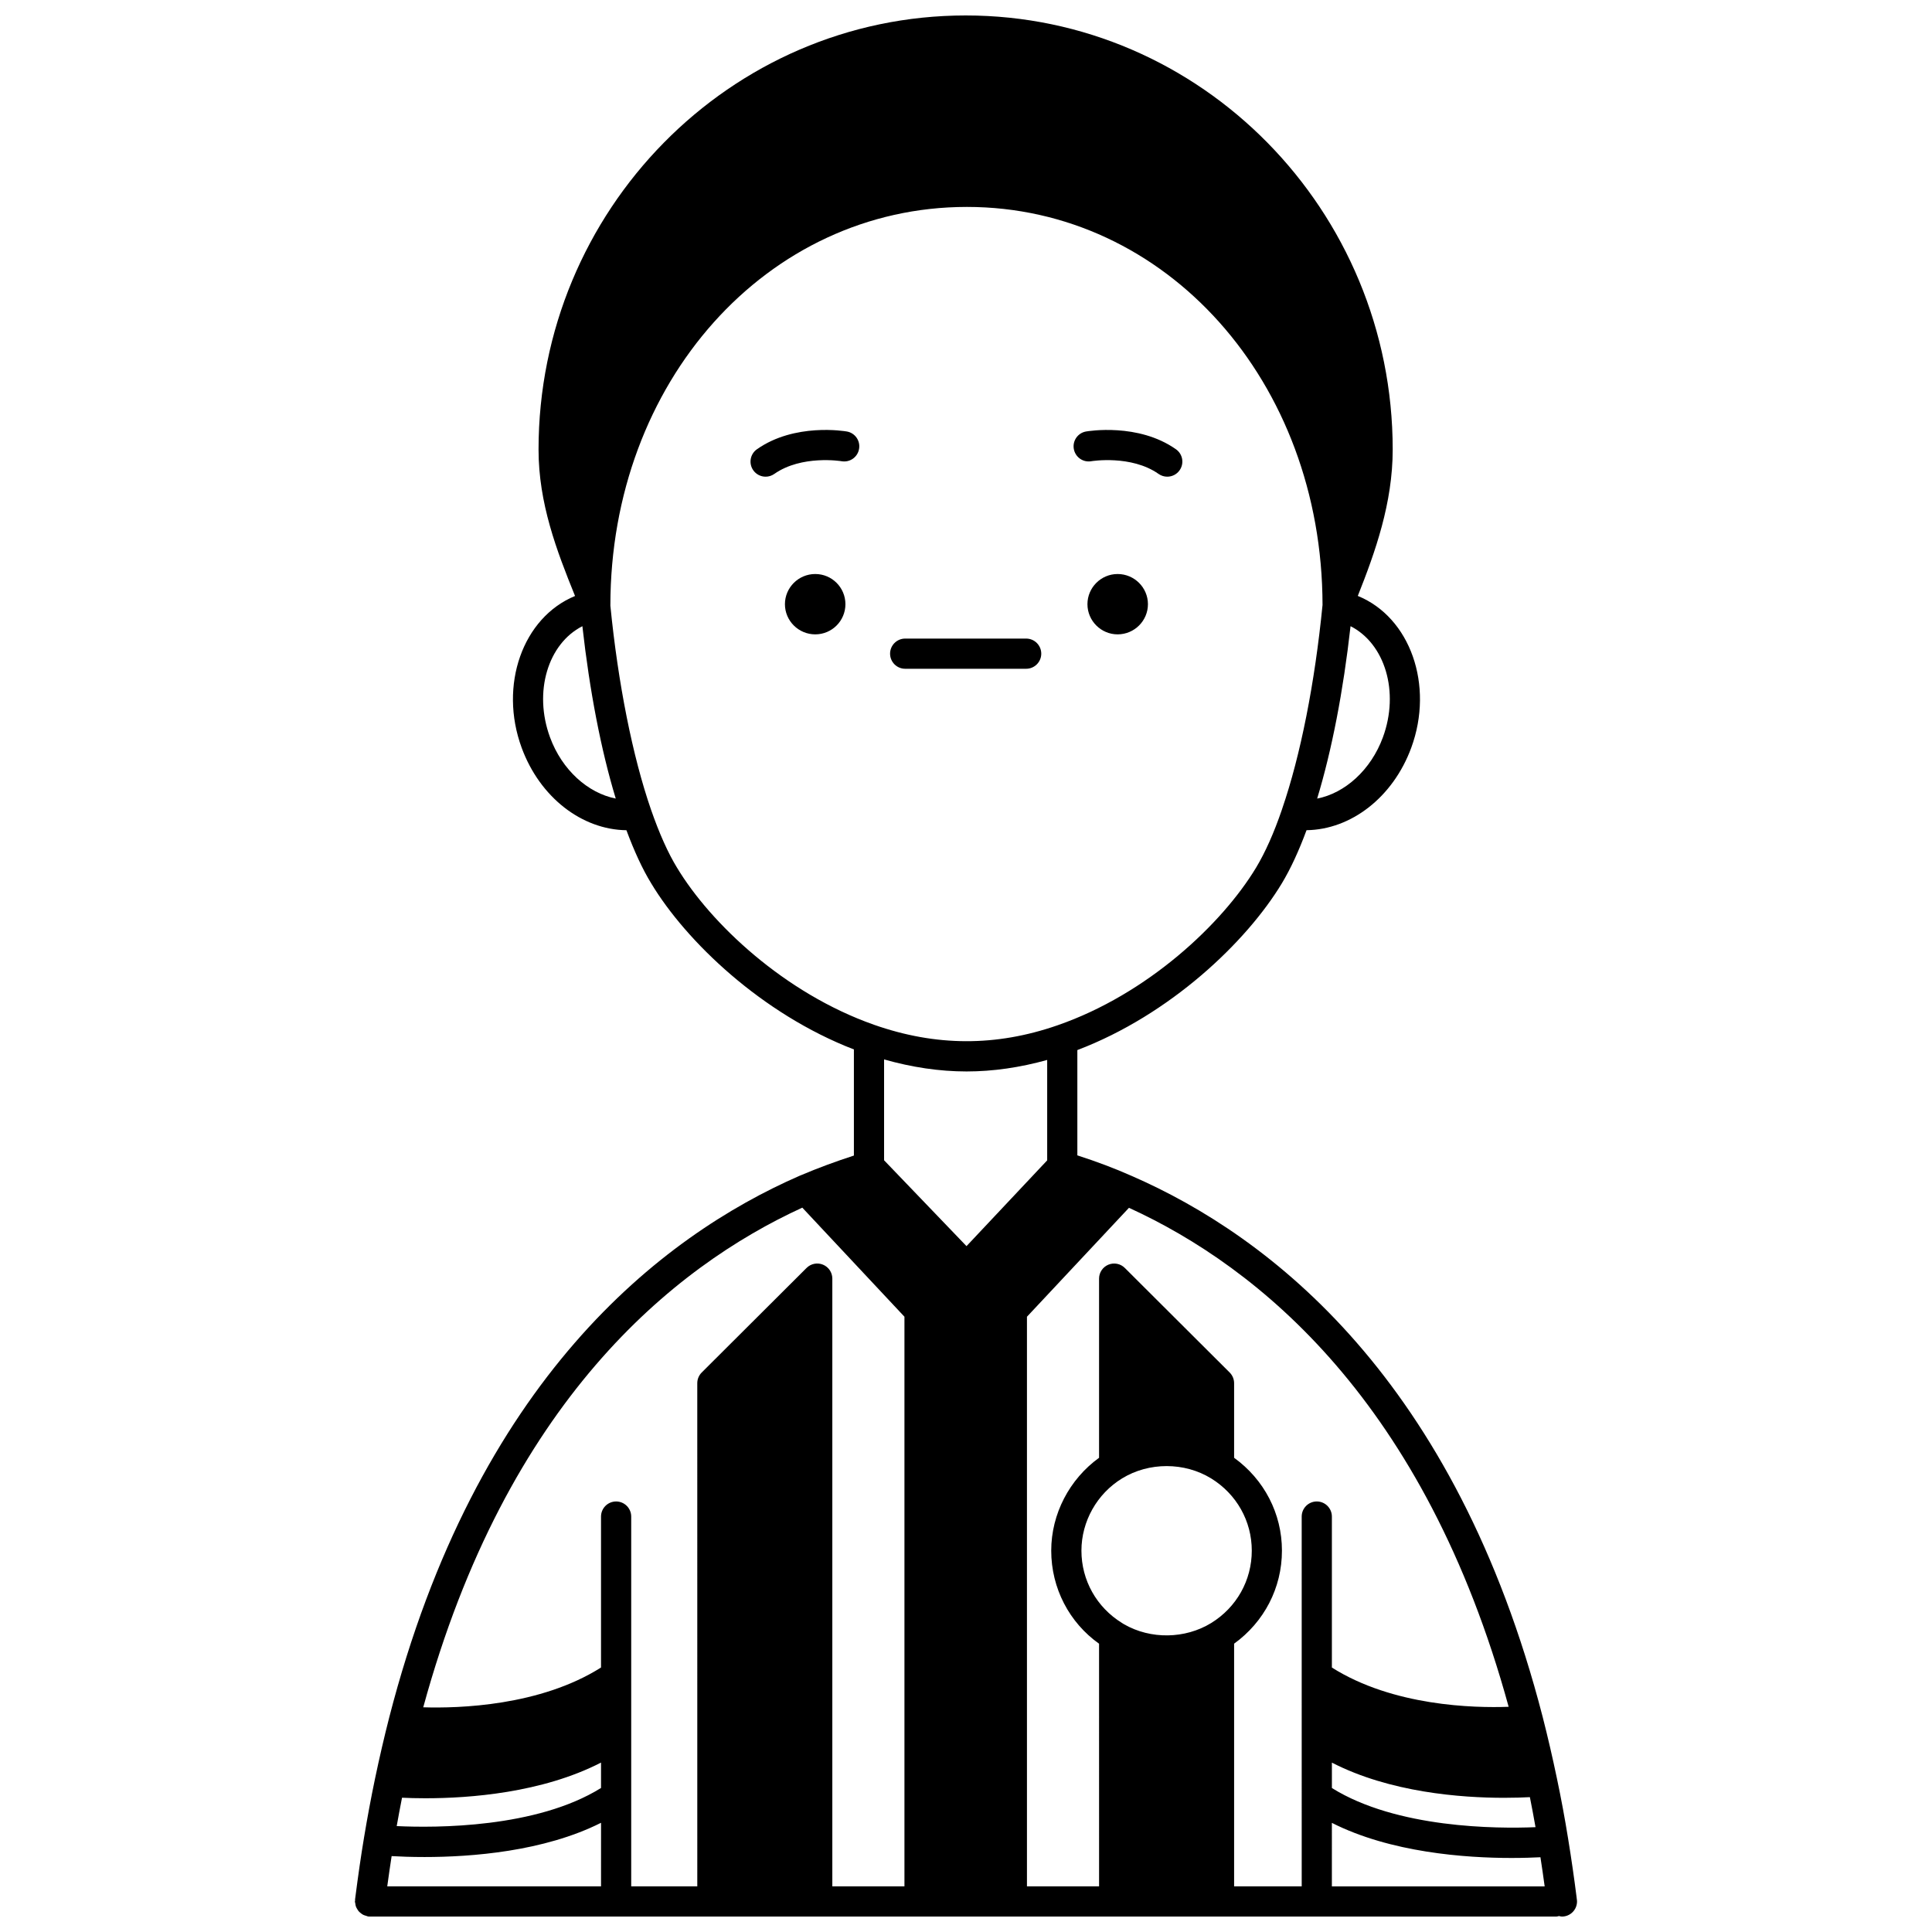 <?xml version="1.0" encoding="UTF-8"?>
<!-- Uploaded to: SVG Repo, www.svgrepo.com, Generator: SVG Repo Mixer Tools -->
<svg width="800px" height="800px" version="1.1" viewBox="144 144 512 512" xmlns="http://www.w3.org/2000/svg">
 <defs>
  <clipPath id="a">
   <path d="m238 148.09h324v503.81h-324z"/>
  </clipPath>
 </defs>
 <path d="m440.18 296.12c-4.398 0-7.996 3.598-7.996 7.996 0 4.398 3.598 7.996 7.996 7.996 4.438 0 8.035-3.598 8.035-7.996 0-4.398-3.598-7.996-8.035-7.996z"/>
 <path d="m360.05 296.12c-4.438 0-8.035 3.598-8.035 7.996 0 4.398 3.598 7.996 8.035 7.996s7.996-3.598 7.996-7.996c0-4.398-3.559-7.996-7.996-7.996z"/>
 <path d="m433.19 266.23c0.105-0.023 10.605-1.73 17.848 3.367 0.699 0.492 1.5 0.727 2.297 0.727 1.254 0 2.5-0.59 3.273-1.699 1.273-1.809 0.836-4.301-0.973-5.57-9.996-7.031-23.266-4.801-23.824-4.707-2.172 0.379-3.617 2.445-3.242 4.617 0.383 2.176 2.441 3.641 4.621 3.266z"/>
 <path d="m368.42 258.35c-0.555-0.098-13.828-2.328-23.824 4.707-1.809 1.266-2.242 3.762-0.973 5.57 0.781 1.109 2.016 1.699 3.273 1.699 0.797 0 1.594-0.234 2.297-0.727 7.25-5.098 17.742-3.391 17.848-3.367 2.184 0.371 4.242-1.078 4.617-3.25 0.395-2.176-1.062-4.254-3.238-4.633z"/>
 <g clip-path="url(#a)">
  <path d="m561.85 647.07c-0.688-5.453-1.461-10.77-2.281-15.789-0.852-5.305-1.855-10.723-2.992-16.098-1.137-5.445-2.402-10.898-3.762-16.219-23.074-89.332-72.008-127.27-108.97-143.36-4.5-1.996-9.227-3.773-14.336-5.422v-27.902c24.625-9.363 44.852-28.695 54.207-44.207 2.34-3.887 4.519-8.641 6.527-14.062 11.812-0.16 22.922-8.727 27.75-21.844 6.102-16.59-0.281-34.582-14.164-40.242 4.625-11.637 9.25-24.598 9.25-38.789 0-63.434-50.762-115.04-113.16-115.04-62.414 0-113.2 51.605-113.2 115.04 0 14.191 4.766 26.727 9.672 38.805-13.883 5.719-20.23 23.672-14.145 40.23 4.832 13.133 15.945 21.699 27.762 21.848 2.094 5.625 4.25 10.293 6.555 14.059 9.234 15.363 29.262 34.59 53.727 44.035v28.121c-4.676 1.52-9.387 3.238-14.09 5.238-0.004 0-0.008 0.004-0.012 0.004-0.07 0.031-0.141 0.051-0.211 0.082-36.953 16.125-85.832 54.137-108.84 143.62-1.312 5.129-2.578 10.578-3.758 16.211-1.062 5.098-2.039 10.344-2.91 15.594-0.805 4.816-1.559 10.035-2.379 16.418-0.012 0.09 0.023 0.168 0.02 0.258-0.012 0.094-0.059 0.164-0.059 0.258 0 0.188 0.082 0.348 0.109 0.531 0.035 0.27 0.066 0.527 0.156 0.781 0.082 0.242 0.207 0.457 0.34 0.676 0.133 0.223 0.25 0.438 0.426 0.629 0.172 0.191 0.367 0.344 0.57 0.504 0.199 0.156 0.391 0.305 0.625 0.418 0.238 0.121 0.496 0.188 0.758 0.258 0.176 0.047 0.324 0.148 0.508 0.172 0.168 0.016 0.336 0.027 0.504 0.027h0.004 314.4c0.246 0 0.465-0.102 0.699-0.141 0.258 0.055 0.504 0.141 0.777 0.141 2.207 0 4-1.793 4-4 0-0.254-0.031-0.543-0.09-0.832zm-64.887-35.961c15.398 7.918 34.203 9.328 45.645 9.328 2.766 0 5.078-0.082 6.828-0.176 0.531 2.66 1.027 5.309 1.492 7.957-10.207 0.43-36.801 0.328-53.961-10.375v-6.734zm0 15.969c15.562 7.879 35.363 9.301 47.602 9.301 3.117 0 5.731-0.094 7.668-0.191 0.391 2.523 0.766 5.098 1.121 7.727l-56.391-0.004zm46.848-30.762c-9.219 0.348-30.656-0.168-46.848-10.402v-40.012c0-2.207-1.793-4-4-4-2.207 0-4 1.793-4 4l0.004 98.004h-17.914v-64.316c7.953-5.75 12.676-14.773 12.676-24.652 0-9.852-4.723-18.859-12.676-24.613v-19.766c0-1.062-0.426-2.082-1.176-2.832l-27.789-27.711c-1.148-1.145-2.859-1.48-4.356-0.863-1.496 0.621-2.469 2.078-2.469 3.695v47.477c-7.848 5.684-12.676 14.879-12.676 24.613 0 9.984 4.82 19.098 12.676 24.66l0.004 64.309h-19.113v-150.96l27.035-28.867c34.367 15.715 78.441 51.406 100.62 132.24zm-102.45-60.52c7.121-4.371 16.539-4.34 23.602-0.004 6.746 4.156 10.773 11.312 10.773 19.148 0 7.859-4.027 15.035-10.77 19.184-6.887 4.223-16.023 4.375-23.059 0.332-0.156-0.102-0.328-0.203-0.543-0.332-6.746-4.156-10.773-11.328-10.773-19.184 0-7.754 4.125-15.086 10.77-19.145zm-41.238-107.85c7.055 0 14.227-1.055 21.391-3.051v26.613l-21.379 22.73-21.844-22.754v-26.73c7.344 2.086 14.664 3.191 21.832 3.191zm110.36-88.547c-3.188 8.66-10.059 14.797-17.422 16.234 3.906-12.863 6.918-28.469 8.848-45.688 9.121 4.629 13.008 17.402 8.574 29.453zm-220.72 0c-4.43-12.047-0.551-24.812 8.574-29.453 1.93 17.215 4.938 32.816 8.844 45.68-7.363-1.445-14.238-7.566-17.418-16.227zm33.641 34.523c-2.363-3.867-4.676-9.027-6.871-15.336-4.914-14.195-8.746-33.539-10.777-54.07 0-59.262 41.5-105.68 94.484-105.68 52.789 0 94.152 46.32 94.246 105.48-2.039 20.715-5.832 39.855-10.688 53.996-0.012 0.027-0.016 0.055-0.027 0.082-0.023 0.062-0.043 0.137-0.062 0.199-2.09 6.113-4.391 11.281-6.836 15.344-8.949 14.836-28.707 33.512-52.664 41.793-16.25 5.633-32.156 5.613-48.586-0.156-23.805-8.371-43.367-26.938-52.219-41.656zm33.211 90.113 27.074 28.91v150.96h-19.113v-161.06c0-1.617-0.973-3.074-2.469-3.695-1.488-0.617-3.207-0.281-4.356 0.863l-27.789 27.711c-0.75 0.75-1.176 1.766-1.176 2.832l0.004 133.35h-17.512v-98.004c0-2.207-1.793-4-4-4-2.207 0-4 1.793-4 4v40.004c-16.152 10.211-37.727 10.84-47.113 10.543 22.121-80.953 66.145-116.68 100.45-132.41zm-99.797 156.52c11.484 0 30.793-1.398 46.461-9.453v6.731c-17.098 10.645-43.809 10.594-54.148 10.098 0.449-2.523 0.918-5.035 1.41-7.519 1.648 0.078 3.758 0.145 6.277 0.145zm-9.031 15.332c2.172 0.129 5.168 0.242 8.734 0.242 12.391 0 31.621-1.449 46.762-9.074l-0.004 16.844h-56.652c0.391-2.883 0.773-5.523 1.16-8.012z"/>
 </g>
 <path d="m383.88 321.23h32.066c2.207 0 4-1.793 4-4 0-2.207-1.793-4-4-4h-32.066c-2.207 0-4 1.793-4 4 0.004 2.211 1.793 4 4 4z"/>
</svg>